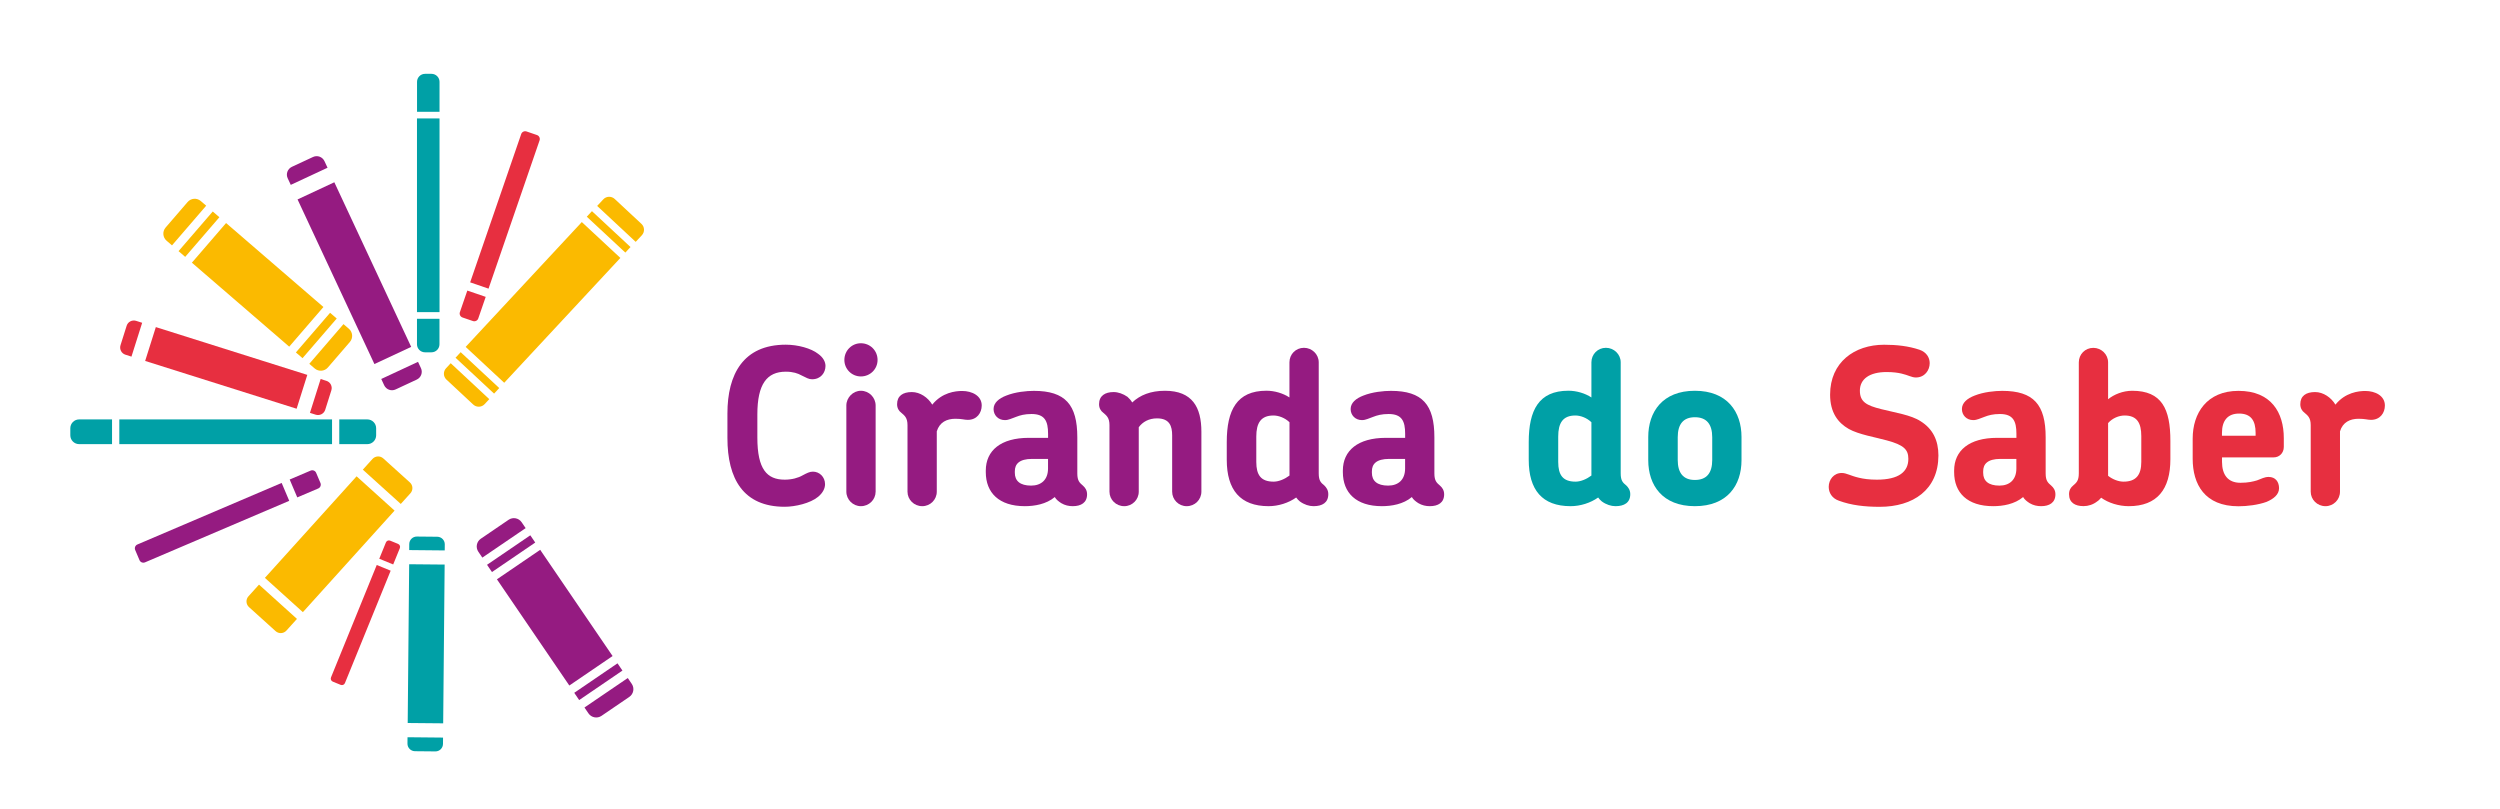 <?xml version="1.0" encoding="utf-8"?>
<!-- Generator: Adobe Illustrator 24.1.1, SVG Export Plug-In . SVG Version: 6.00 Build 0)  -->
<svg version="1.1" id="Camada_1" xmlns="http://www.w3.org/2000/svg" xmlns:xlink="http://www.w3.org/1999/xlink" x="0px" y="0px"
	 viewBox="0 0 504.52 163.23" style="enable-background:new 0 0 504.52 163.23;" xml:space="preserve">
<style type="text/css">
	.st0{fill:#FBBA00;}
	.st1{fill:#951B81;}
	.st2{fill:#E72F40;}
	.st3{fill:#00A0A6;}
</style>
<g>
	
		<rect x="92.41" y="55.74" transform="matrix(0.681 -0.732 0.732 0.681 -9.759 99.694)" class="st0" width="34.42" height="10.63"/>
	
		<rect x="95.61" y="69.97" transform="matrix(0.681 -0.732 0.732 0.681 -24.4 94.531)" class="st0" width="1.53" height="10.63"/>
	<path class="st0" d="M128.29,48.81l1.24-1.33c0.61-0.66,0.58-1.69-0.08-2.3l-5.4-5.03c-0.66-0.61-1.69-0.58-2.3,0.08l-1.24,1.33
		L128.29,48.81z"/>
	
		<rect x="122.11" y="41.5" transform="matrix(0.681 -0.732 0.732 0.681 4.883 104.857)" class="st0" width="1.53" height="10.63"/>
	<path class="st0" d="M90.96,73.3l-0.94,1.01c-0.61,0.66-0.58,1.69,0.08,2.3l5.4,5.03c0.66,0.61,1.69,0.58,2.3-0.08l0.94-1.01
		L90.96,73.3z"/>
</g>
<g>
	
		<rect x="67.42" y="36.83" transform="matrix(0.906 -0.423 0.423 0.906 -16.613 35.397)" class="st1" width="8.19" height="36.67"/>
	<path class="st1" d="M66.1,33.85l-0.62-1.33c-0.41-0.87-1.44-1.25-2.31-0.84l-4.27,1.99c-0.87,0.41-1.25,1.44-0.84,2.31l0.62,1.33
		L66.1,33.85z"/>
	<path class="st1" d="M76.94,76.48l0.59,1.27c0.41,0.87,1.44,1.25,2.31,0.84l4.27-1.99c0.87-0.41,1.25-1.44,0.84-2.31l-0.59-1.27
		L76.94,76.48z"/>
</g>
<g>
	
		<rect x="42.04" y="58.21" transform="matrix(0.301 -0.954 0.954 0.301 -38.893 95.426)" class="st2" width="7.16" height="32.04"/>
	<path class="st2" d="M28.69,65.14l-1.22-0.39c-0.8-0.25-1.66,0.19-1.91,0.99l-1.24,3.93c-0.25,0.8,0.19,1.66,0.99,1.91l1.22,0.39
		L28.69,65.14z"/>
	<path class="st2" d="M62.55,83.32l1.17,0.37c0.8,0.25,1.66-0.19,1.91-0.99l1.24-3.93c0.25-0.8-0.19-1.66-0.99-1.91l-1.17-0.37
		L62.55,83.32z"/>
</g>
<g>
	
		<rect x="69.98" y="126.35" transform="matrix(9.240924e-03 -1 1 9.240924e-03 -44.72 214.72)" class="st3" width="32.04" height="7.16"/>
	<path class="st3" d="M82.24,148.78l-0.01,1.28c-0.01,0.84,0.67,1.53,1.51,1.54l4.12,0.04c0.84,0.01,1.53-0.67,1.54-1.51l0.01-1.28
		L82.24,148.78z"/>
	<path class="st3" d="M89.75,111.08l0.01-1.22c0.01-0.84-0.67-1.53-1.51-1.54l-4.12-0.04c-0.84-0.01-1.53,0.67-1.54,1.51l-0.01,1.22
		L89.75,111.08z"/>
</g>
<g>
	
		<rect x="46.73" y="44.49" transform="matrix(0.653 -0.757 0.757 0.653 -25.471 59.335)" class="st0" width="10.57" height="25.95"/>
	
		<rect x="58.57" y="66.79" transform="matrix(0.653 -0.757 0.757 0.653 -29.095 71.849)" class="st0" width="10.57" height="1.77"/>
	<path class="st0" d="M41.61,41.51l-1.09-0.94c-0.79-0.68-1.98-0.59-2.66,0.2l-4.44,5.15c-0.68,0.79-0.59,1.98,0.2,2.66l1.09,0.94
		L41.61,41.51z"/>
	
		<rect x="34.89" y="46.36" transform="matrix(0.653 -0.757 0.757 0.653 -21.846 46.822)" class="st0" width="10.57" height="1.77"/>
	<path class="st0" d="M62.42,73.42l1.09,0.94c0.79,0.68,1.98,0.59,2.66-0.2l4.44-5.15c0.68-0.79,0.59-1.98-0.2-2.66l-1.09-0.94
		L62.42,73.42z"/>
</g>
<g>
	
		<rect x="106.73" y="111.7" transform="matrix(0.826 -0.563 0.563 0.826 -50.762 84.733)" class="st1" width="10.57" height="25.95"/>
	
		<rect x="97.92" y="110.87" transform="matrix(0.826 -0.563 0.563 0.826 -45.014 77.529)" class="st1" width="10.57" height="1.77"/>
	<path class="st1" d="M117.95,142.78l0.81,1.19c0.59,0.86,1.76,1.08,2.62,0.5l5.62-3.83c0.86-0.59,1.08-1.76,0.5-2.62l-0.81-1.19
		L117.95,142.78z"/>
	
		<rect x="115.53" y="136.71" transform="matrix(0.826 -0.563 0.563 0.826 -56.51 91.937)" class="st1" width="10.57" height="1.77"/>
	<path class="st1" d="M106.08,106.58l-0.81-1.19c-0.59-0.86-1.76-1.08-2.62-0.5l-5.62,3.83c-0.86,0.59-1.08,1.76-0.5,2.62l0.81,1.19
		L106.08,106.58z"/>
</g>
<g>
	<path class="st3" d="M88.7,22.56v-6.04c0-0.9-0.73-1.62-1.62-1.62h-1.3c-0.9,0-1.62,0.73-1.62,1.62v6.04H88.7z"/>
	<rect x="84.15" y="23.9" class="st3" width="4.55" height="39.09"/>
	<path class="st3" d="M84.15,64.33v5.15c0,0.9,0.73,1.62,1.62,1.62h1.3c0.9,0,1.62-0.73,1.62-1.62v-5.15H84.15z"/>
</g>
<g>
	<path class="st3" d="M22.61,84.64h-6.64c-0.98,0-1.78,0.8-1.78,1.78v1.43c0,0.98,0.8,1.78,1.78,1.78h6.64V84.64z"/>
	<rect x="24.08" y="84.64" class="st3" width="42.93" height="4.99"/>
	<path class="st3" d="M68.47,89.63h5.66c0.98,0,1.78-0.8,1.78-1.78v-1.43c0-0.98-0.8-1.78-1.78-1.78h-5.66V89.63z"/>
</g>
<g>
	<path class="st0" d="M80.88,101.7l1.95-2.16c0.57-0.63,0.52-1.61-0.11-2.18l-5.37-4.85c-0.63-0.57-1.61-0.52-2.18,0.11l-1.95,2.16
		L80.88,101.7z"/>
	<path class="st0" d="M52.27,117.98l-2.13,2.36c-0.57,0.63-0.52,1.61,0.11,2.18l5.37,4.85c0.63,0.57,1.61,0.52,2.18-0.11l2.13-2.36
		L52.27,117.98z"/>
	
		<rect x="52.76" y="104.68" transform="matrix(0.67 -0.742 0.742 0.67 -59.565 85.63)" class="st0" width="27.62" height="10.33"/>
</g>
<g>
	<path class="st2" d="M98.59,58.25l10.3-29.92c0.15-0.44-0.08-0.93-0.53-1.08l-2.1-0.72c-0.44-0.15-0.93,0.08-1.08,0.53l-10.3,29.92
		L98.59,58.25z"/>
	<path class="st2" d="M94.31,58.64l-1.5,4.35c-0.15,0.44,0.08,0.93,0.53,1.08l2.1,0.72c0.44,0.15,0.93-0.08,1.08-0.53l1.5-4.35
		L94.31,58.64z"/>
</g>
<g>
	<path class="st2" d="M76.03,114.02L66.8,136.7c-0.14,0.34,0.02,0.72,0.36,0.86l1.59,0.65c0.34,0.14,0.72-0.02,0.86-0.36l9.23-22.68
		L76.03,114.02z"/>
	<path class="st2" d="M79.35,113.91l1.34-3.29c0.14-0.34-0.02-0.72-0.36-0.86l-1.59-0.65c-0.34-0.14-0.72,0.02-0.86,0.36l-1.34,3.29
		L79.35,113.91z"/>
</g>
<g>
	<path class="st1" d="M56.84,97.46l-29.11,12.42c-0.43,0.18-0.63,0.68-0.45,1.11l0.87,2.05c0.18,0.43,0.68,0.63,1.11,0.45
		l29.11-12.42L56.84,97.46z"/>
	<path class="st1" d="M59.99,100.38l4.23-1.8c0.43-0.18,0.63-0.68,0.45-1.11l-0.87-2.05c-0.18-0.43-0.68-0.63-1.11-0.45l-4.23,1.8
		L59.99,100.38z"/>
</g>
<g>
	<path class="st1" d="M163.88,76.54c-0.7,0-1.14-0.31-2.15-0.79c-0.7-0.39-1.66-0.74-3.15-0.74c-3.81,0-5.74,2.5-5.74,8.62v4.68
		c0,6.39,1.93,8.49,5.52,8.49c1.44,0,2.71-0.35,3.63-0.88c0.83-0.44,1.4-0.74,2.06-0.74c1.31,0,2.45,1.05,2.45,2.54
		c0,0.83-0.44,1.75-1.4,2.54c-1.58,1.31-4.64,2.01-6.74,2.01c-8.36,0-11.56-5.65-11.56-13.88v-4.95c0-7.92,3.2-13.88,11.78-13.88
		c2.45,0,5.12,0.74,6.52,1.84c1.05,0.74,1.49,1.66,1.49,2.45C166.59,75.18,165.67,76.54,163.88,76.54z"/>
	<path class="st1" d="M173.73,75.97c-1.84,0-3.33-1.49-3.33-3.33c0-1.88,1.49-3.37,3.33-3.37c1.88,0,3.37,1.49,3.37,3.37
		C177.1,74.48,175.61,75.97,173.73,75.97z M173.73,102.15c-1.58,0-2.93-1.31-2.93-2.93V81.84c0-1.62,1.36-2.98,2.93-2.98
		c1.66,0,2.98,1.36,2.98,2.98v17.38C176.7,100.84,175.39,102.15,173.73,102.15z"/>
	<path class="st1" d="M195.31,84.73c-0.74,0-1.14-0.22-2.5-0.22c-1.75,0-3.2,0.7-3.76,2.54v12.17c0,1.62-1.31,2.93-2.93,2.93
		c-1.66,0-2.98-1.31-2.98-2.93V85.78c0-1.49-0.61-1.93-1.27-2.5c-0.48-0.35-0.83-0.92-0.83-1.71c0-1.66,1.14-2.45,2.98-2.45
		c1.66,0,3.24,1.09,4.12,2.54c1.97-2.45,4.64-2.76,6.04-2.76c1.97,0,3.94,0.96,3.94,2.93C198.11,83.33,197.15,84.73,195.31,84.73z"
		/>
	<path class="st1" d="M216.49,102.15c-0.79,0-1.58-0.17-2.32-0.61c-0.48-0.31-1.01-0.7-1.31-1.23c-1.71,1.45-4.12,1.84-6.04,1.84
		c-5.21,0-7.88-2.71-7.88-6.87v-0.31c0-4.07,3.06-6.61,8.67-6.61h3.9v-0.83c0-2.54-0.66-3.98-3.33-3.98c-1.4,0-2.32,0.26-3.11,0.57
		c-0.92,0.31-1.49,0.66-2.28,0.66c-1.36,0-2.28-1.01-2.28-2.23c0-1.27,1.09-2.15,2.54-2.71c1.84-0.74,4.11-0.96,5.6-0.96
		c6.35,0,8.76,2.8,8.76,9.37v7.31c0,1.49,0.48,1.88,1.14,2.45c0.44,0.39,0.83,0.92,0.83,1.75
		C219.38,101.45,218.16,102.15,216.49,102.15z M211.5,92.61h-3.2c-2.63,0-3.5,1.05-3.5,2.5v0.31c0,1.62,1.05,2.58,3.28,2.58
		c2.01,0,3.42-1.14,3.42-3.46V92.61z"/>
	<path class="st1" d="M239.48,102.15c-1.62,0-2.93-1.31-2.93-2.93V87.84c0-1.79-0.48-3.41-3.06-3.41c-1.62,0-2.89,0.7-3.68,1.79v13
		c0,1.62-1.31,2.93-2.93,2.93c-1.66,0-2.98-1.31-2.98-2.93V85.78c0-1.49-0.61-1.93-1.27-2.5c-0.48-0.35-0.83-0.92-0.83-1.71
		c0-1.71,1.23-2.45,2.93-2.45c0.92,0,1.93,0.35,2.8,0.96c0.35,0.31,0.7,0.7,0.96,1.14c1.58-1.49,3.72-2.36,6.61-2.36
		c5.52,0,7.35,3.33,7.35,8.27v12.08C242.45,100.84,241.14,102.15,239.48,102.15z"/>
	<path class="st1" d="M265.08,102.15c-0.88,0-1.88-0.31-2.76-0.96c-0.26-0.22-0.53-0.48-0.74-0.79c-1.53,1.09-3.59,1.75-5.56,1.75
		c-5.73,0-8.45-3.28-8.45-9.37v-3.55c0-6.44,2.01-10.38,8.01-10.38c1.66,0,3.37,0.52,4.64,1.36v-7.09c0-1.62,1.27-2.93,2.93-2.93
		c1.62,0,2.98,1.31,2.98,2.93v22.41c0,1.49,0.44,1.88,1.14,2.45c0.39,0.39,0.79,0.92,0.79,1.75
		C268.06,101.45,266.84,102.15,265.08,102.15z M260.23,85.21c-0.96-0.92-2.23-1.36-3.24-1.36c-2.54,0-3.46,1.53-3.46,4.25v5.12
		c0,2.63,0.92,3.98,3.5,3.98c1.01,0,2.19-0.48,3.2-1.23V85.21z"/>
	<path class="st1" d="M288.55,102.15c-0.79,0-1.58-0.17-2.32-0.61c-0.48-0.31-1.01-0.7-1.31-1.23c-1.71,1.45-4.11,1.84-6.04,1.84
		c-5.21,0-7.88-2.71-7.88-6.87v-0.31c0-4.07,3.07-6.61,8.67-6.61h3.9v-0.83c0-2.54-0.66-3.98-3.33-3.98c-1.4,0-2.32,0.26-3.11,0.57
		c-0.92,0.31-1.49,0.66-2.28,0.66c-1.36,0-2.28-1.01-2.28-2.23c0-1.27,1.09-2.15,2.54-2.71c1.84-0.74,4.12-0.96,5.6-0.96
		c6.35,0,8.76,2.8,8.76,9.37v7.31c0,1.49,0.48,1.88,1.14,2.45c0.44,0.39,0.83,0.92,0.83,1.75
		C291.44,101.45,290.21,102.15,288.55,102.15z M283.56,92.61h-3.2c-2.63,0-3.5,1.05-3.5,2.5v0.31c0,1.62,1.05,2.58,3.28,2.58
		c2.01,0,3.42-1.14,3.42-3.46V92.61z"/>
	<path class="st3" d="M326.02,102.15c-0.88,0-1.88-0.31-2.76-0.96c-0.26-0.22-0.53-0.48-0.74-0.79c-1.53,1.09-3.59,1.75-5.56,1.75
		c-5.73,0-8.45-3.28-8.45-9.37v-3.55c0-6.44,2.01-10.38,8.01-10.38c1.66,0,3.37,0.52,4.64,1.36v-7.09c0-1.62,1.27-2.93,2.93-2.93
		c1.62,0,2.98,1.31,2.98,2.93v22.41c0,1.49,0.44,1.88,1.14,2.45c0.39,0.39,0.79,0.92,0.79,1.75
		C329,101.45,327.77,102.15,326.02,102.15z M321.16,85.21c-0.96-0.92-2.23-1.36-3.24-1.36c-2.54,0-3.46,1.53-3.46,4.25v5.12
		c0,2.63,0.92,3.98,3.5,3.98c1.01,0,2.19-0.48,3.2-1.23V85.21z"/>
	<path class="st3" d="M342.04,102.15c-6.52,0-9.41-4.2-9.41-9.28v-4.68c0-5.08,2.89-9.33,9.41-9.33c6.52,0,9.41,4.25,9.41,9.33v4.68
		C351.45,97.95,348.56,102.15,342.04,102.15z M345.54,88.23c0-2.58-1.1-4.03-3.5-4.03c-2.36,0-3.46,1.44-3.46,4.03v4.6
		c0,2.58,1.09,4.03,3.46,4.03c2.41,0,3.5-1.44,3.5-4.03V88.23z"/>
	<path class="st2" d="M379.34,102.28c-3.02,0-5.73-0.31-8.23-1.23c-1.4-0.48-2.06-1.62-2.06-2.8c0-1.44,1.01-2.8,2.63-2.8
		c0.96,0,1.75,0.57,3.46,0.96c0.92,0.22,2.06,0.39,3.63,0.39c4.46,0,6.35-1.62,6.35-4.2c0-1.88-0.92-2.8-4.33-3.72
		c-2.15-0.61-5.69-1.18-7.7-2.32c-2.15-1.23-3.76-3.28-3.76-6.92c0-6.52,4.9-10.07,10.9-10.07c2.54,0,4.9,0.26,7.14,1.01
		c1.4,0.48,2.06,1.58,2.06,2.71c0,1.44-1.01,2.89-2.8,2.89c-0.83,0-1.53-0.48-2.89-0.79c-0.74-0.17-1.66-0.31-3.02-0.31
		c-3.42,0-5.38,1.4-5.38,3.76c0,2.28,1.36,2.98,4.29,3.72c2.76,0.7,6.04,1.18,7.97,2.45c2.45,1.53,3.59,3.85,3.59,6.92
		C391.16,98.87,386.08,102.28,379.34,102.28z"/>
	<path class="st2" d="M411.91,102.15c-0.79,0-1.58-0.17-2.32-0.61c-0.48-0.31-1.01-0.7-1.31-1.23c-1.71,1.45-4.11,1.84-6.04,1.84
		c-5.21,0-7.88-2.71-7.88-6.87v-0.31c0-4.07,3.07-6.61,8.67-6.61h3.9v-0.83c0-2.54-0.66-3.98-3.33-3.98c-1.4,0-2.32,0.26-3.11,0.57
		c-0.92,0.31-1.49,0.66-2.28,0.66c-1.36,0-2.28-1.01-2.28-2.23c0-1.27,1.09-2.15,2.54-2.71c1.84-0.74,4.12-0.96,5.6-0.96
		c6.35,0,8.76,2.8,8.76,9.37v7.31c0,1.49,0.48,1.88,1.14,2.45c0.44,0.39,0.83,0.92,0.83,1.75
		C414.8,101.45,413.57,102.15,411.91,102.15z M406.92,92.61h-3.2c-2.63,0-3.5,1.05-3.5,2.5v0.31c0,1.62,1.05,2.58,3.28,2.58
		c2.01,0,3.42-1.14,3.42-3.46V92.61z"/>
	<path class="st2" d="M429.59,102.15c-2.01,0-4.11-0.66-5.56-1.71c-0.26,0.26-0.48,0.57-0.79,0.74c-0.83,0.66-1.84,0.96-2.76,0.96
		c-1.71,0-2.93-0.7-2.93-2.41c0-0.83,0.35-1.36,0.83-1.75c0.66-0.57,1.14-0.96,1.14-2.45V73.13c0-1.62,1.27-2.93,2.93-2.93
		c1.62,0,2.98,1.31,2.98,2.93v7.44c1.18-0.96,2.98-1.71,4.86-1.71c6,0,7.71,3.68,7.71,10.11v3.72
		C438,98.74,435.33,102.15,429.59,102.15z M432.13,88.01c0-2.67-0.88-4.16-3.37-4.16c-1.14,0-2.45,0.53-3.33,1.53v10.64
		c0.88,0.7,2.06,1.18,3.11,1.18c2.54,0,3.59-1.36,3.59-3.98V88.01z"/>
	<path class="st2" d="M460.89,90.2c0,1.23-0.92,2.1-2.01,2.1h-10.46v0.88c0,2.63,1.18,4.25,3.72,4.25c1.58,0,2.58-0.26,3.33-0.48
		c0.96-0.35,1.53-0.7,2.36-0.7c1.36,0,2.1,0.96,2.1,2.28c0,1.27-1.09,2.15-2.54,2.76c-1.71,0.61-3.9,0.88-5.65,0.88
		c-6.83,0-9.24-4.46-9.24-9.59v-4.07c0-5.12,2.85-9.63,9.24-9.63c6.61,0,9.15,4.38,9.15,9.54V90.2z M451.87,83.46
		c-2.32,0-3.46,1.44-3.46,3.9v0.57h6.79v-0.57C455.2,84.86,454.24,83.46,451.87,83.46z"/>
	<path class="st2" d="M478.49,84.73c-0.74,0-1.14-0.22-2.5-0.22c-1.75,0-3.2,0.7-3.76,2.54v12.17c0,1.62-1.31,2.93-2.93,2.93
		c-1.66,0-2.98-1.31-2.98-2.93V85.78c0-1.49-0.61-1.93-1.27-2.5c-0.48-0.35-0.83-0.92-0.83-1.71c0-1.66,1.14-2.45,2.98-2.45
		c1.66,0,3.24,1.09,4.11,2.54c1.97-2.45,4.64-2.76,6.04-2.76c1.97,0,3.94,0.96,3.94,2.93C481.29,83.33,480.33,84.73,478.49,84.73z"
		/>
</g>
</svg>
